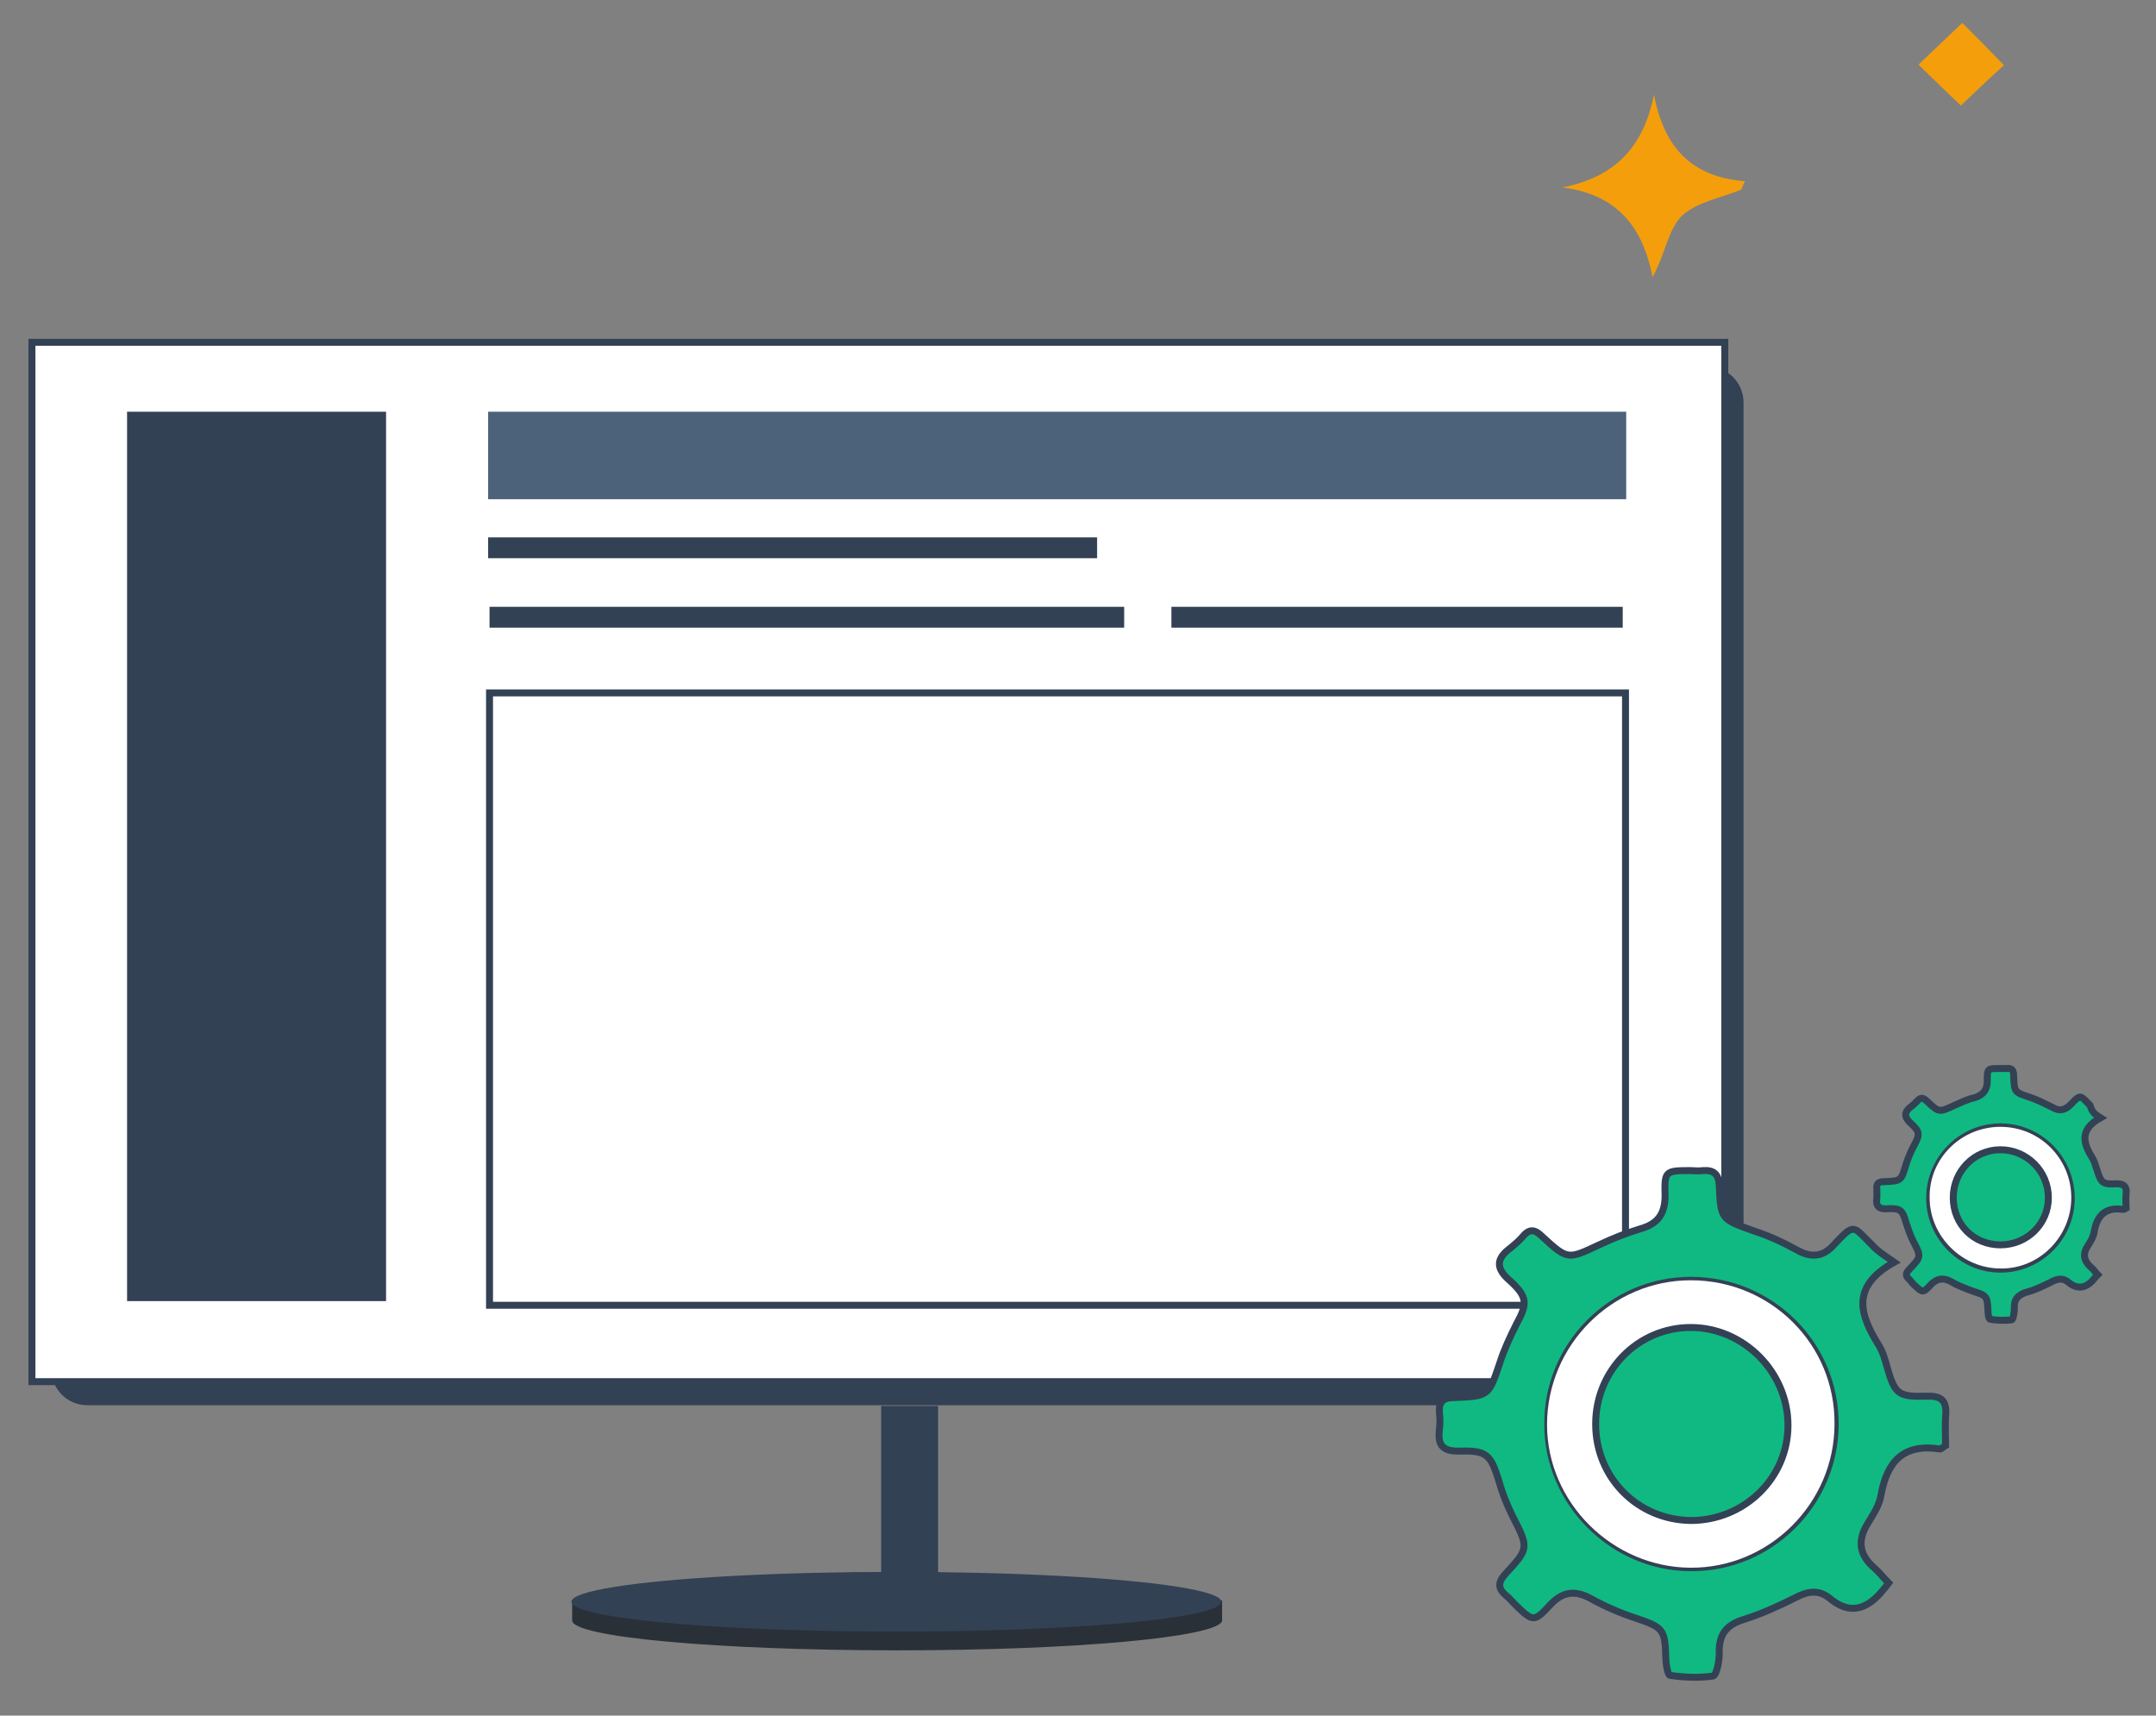 <?xml version="1.0" encoding="utf-8"?>
<!-- Generator: Adobe Illustrator 27.0.0, SVG Export Plug-In . SVG Version: 6.00 Build 0)  -->
<svg version="1.1" id="_圖層_1" xmlns="http://www.w3.org/2000/svg" xmlns:xlink="http://www.w3.org/1999/xlink" x="0px" y="0px"
	 viewBox="0 0 310.5 247.1" style="enable-background:new 0 0 310.5 247.1;" xml:space="preserve">
<rect x="0" y="0" width="310.5" height="247.1" fill="#808080" stroke="none"/>
<style type="text/css">
	.st0{fill:#334155;}
	.st1{fill:#FFFFFF;stroke:#334155;stroke-miterlimit:10;}
	.st2{fill:none;stroke:#334155;stroke-width:3;stroke-miterlimit:10;}
	.st3{fill:#F59E0B;}
	.st4{fill:#293038;}
	.st5{fill:#4C617A;}
	.st6{fill:none;stroke:#334155;stroke-miterlimit:10;}
	.st7{fill:#10B981;stroke:#334155;stroke-miterlimit:10;}
	.st8{fill:#FFFFFF;}
</style>
<path class="st0" d="M12.6,52.8h233.3c2.9,0,5.2,2.3,5.2,5.2v139.2c0,2.9-2.3,5.2-5.2,5.2H12.6c-2.9,0-5.2-2.3-5.2-5.2V58
	C7.3,55.1,9.7,52.8,12.6,52.8z"/>
<rect x="4.6" y="49.3" class="st1" width="243.8" height="149.7"/>
<line class="st2" x1="70.5" y1="88.9" x2="161.9" y2="88.9"/>
<line class="st2" x1="70.3" y1="78.9" x2="158" y2="78.9"/>
<line class="st2" x1="168.7" y1="88.9" x2="233.7" y2="88.9"/>
<path class="st3" d="M238.2,13.6c1.4,7.5,5.3,11.9,13.1,12.5c-0.2,0.4-0.4,0.8-0.5,1.2c-2.9,1.2-6.5,1.8-8.6,3.8
	c-2,2-2.4,5.6-4.2,8.8c-1.4-7.1-5-11.9-13-12.9C232.6,25.5,236.7,21.2,238.2,13.6L238.2,13.6z"/>
<path class="st3" d="M282.4,15.2c-1.9-1.8-4.3-4.1-6.1-5.9c1.9-1.8,4.2-4,6.3-6c1.7,1.7,4,4,6,6.1C286.8,11,284.4,13.3,282.4,15.2
	L282.4,15.2z"/>
<path class="st4" d="M171.5,231.5c-7.5-1.5-23.6-2.5-42.3-2.5c-20.3,0-37.6,1.2-44,2.9l-2.8-1.2v2.7c0,2.4,21,4.3,46.8,4.3
	s45.9-1.9,46.8-4.2l0,0v-3L171.5,231.5L171.5,231.5z"/>
<ellipse class="st0" cx="129.1" cy="230.7" rx="46.8" ry="4.3"/>
<rect x="126.9" y="202.5" class="st0" width="8.2" height="26.4"/>
<rect x="18.3" y="59.3" class="st0" width="37.3" height="128.1"/>
<rect x="70.3" y="59.3" class="st5" width="163.9" height="12.6"/>
<rect x="70.5" y="99.8" class="st6" width="163.6" height="88.2"/>
<g>
	<path class="st7" d="M272.8,181.8c-6.5,3.6-4.8,7.8-2.2,12c0.6,1,0.9,2.1,1.2,3.2c1.1,3.8,1.6,4.2,5.6,4.1c2.3-0.1,3,0.7,2.8,2.9
		c-0.1,1.5,0,3,0,4.2c-0.5,0.3-0.6,0.5-0.8,0.5c-5.2-0.8-7.6,1.7-8.5,6.6c-0.2,1.4-1.1,2.8-1.9,4.1c-1.5,2.4-1.3,4.5,0.9,6.4
		c0.7,0.6,1.3,1.4,2.1,2.2c-0.5,0.7-1,1.2-1.4,1.7c-2.3,2.4-4.6,2.6-7.1,0.5c-1.6-1.3-3.2-1-4.9-0.1c-2.4,1.2-4.8,2.3-7.3,3.1
		c-2.7,0.8-3.8,2.2-3.7,5c0,1.1-0.4,3.1-0.9,3.2c-2,0.3-4.2,0.2-6.2-0.1c-0.3,0-0.6-1.7-0.6-2.6c-0.1-4-0.4-4.3-4.2-5.6
		c-2.2-0.7-4.5-1.7-6.5-2.8c-2.3-1.3-4.1-1.1-5.9,0.8c-2.4,2.6-2.5,2.5-5.1,0c-0.4-0.4-0.8-0.9-1.3-1.3c-1.2-1-1.2-1.9-0.1-3.1
		c3.4-3.7,3.4-3.7,1-8.4c-0.8-1.6-1.5-3.4-2-5.2c-1.1-3.5-1.7-4.2-5.4-4.1c-2.5,0.1-3.4-0.7-3.1-3.1c0.1-0.8,0.1-1.6,0-2.4
		c-0.1-1.6,0.5-2.2,2.1-2.2c5.1-0.2,5-0.3,6.6-5c0.6-1.9,1.5-3.8,2.4-5.6c1.6-2.9,1.6-3.9-0.9-6.2c-2.1-1.8-2.1-3.2,0.1-4.8
		c0.6-0.5,1.2-1,1.7-1.6c1-1.2,1.8-1,2.8,0c3.7,3.4,3.7,3.3,8.2,1.2c1.9-0.9,3.9-1.7,5.9-2.3c2.5-0.7,3.6-2.1,3.6-4.8
		c-0.1-3.5,0-3.6,3.6-3.6c0.6,0,1.2,0.1,1.9,0c1.5-0.1,2.2,0.5,2.3,2.1c0.2,5,0.3,4.9,5,6.6c2.2,0.7,4.3,1.7,6.3,2.8
		c2,1.1,3.7,0.9,5.2-0.8c3.1-3.3,2.7-2.7,5.6,0.1C270.3,180.1,271.2,180.7,272.8,181.8L272.8,181.8z M243.5,184.4
		c-11.4,0-20.7,9.4-20.6,20.8c0,11.2,9.4,20.6,20.6,20.6c11.4,0.1,20.8-9.3,20.8-20.7C264.3,193.6,255,184.4,243.5,184.4
		L243.5,184.4z"/>
	<path class="st8" d="M243.5,184.4c11.5,0,20.8,9.2,20.7,20.7c0,11.4-9.4,20.8-20.8,20.7c-11.2-0.1-20.6-9.4-20.6-20.6
		C222.8,193.8,232.1,184.4,243.5,184.4L243.5,184.4z M229.8,205.1c0,7.8,6,13.8,13.8,13.8c7.7,0,13.9-6.1,14-13.7
		c0-7.7-6.3-14.1-14-14.1C235.9,191.2,229.8,197.4,229.8,205.1L229.8,205.1z"/>
	<path class="st7" d="M229.8,205.1c0-7.7,6.1-13.9,13.7-13.9c7.6,0,14,6.4,14,14.1c0,7.6-6.3,13.7-14,13.7
		C235.8,218.9,229.8,212.8,229.8,205.1L229.8,205.1z"/>
</g>
<g>
	<path class="st7" d="M302.5,161c-3.2,1.8-2.4,3.8-1.1,5.9c0.3,0.5,0.4,1.1,0.6,1.6c0.6,1.9,0.8,2.1,2.8,2c1.1,0,1.5,0.4,1.4,1.4
		c-0.1,0.7,0,1.5,0,2.1c-0.2,0.1-0.3,0.2-0.4,0.2c-2.6-0.4-3.8,0.9-4.2,3.2c-0.1,0.7-0.5,1.4-0.9,2c-0.8,1.2-0.6,2.2,0.4,3.1
		c0.4,0.3,0.6,0.7,1,1.1c-0.3,0.3-0.5,0.6-0.7,0.8c-1.1,1.2-2.3,1.3-3.5,0.3c-0.8-0.7-1.6-0.5-2.4-0.1c-1.2,0.6-2.4,1.2-3.6,1.5
		c-1.3,0.4-1.9,1.1-1.8,2.4c0,0.6-0.2,1.6-0.4,1.6c-1,0.1-2.1,0.1-3.1-0.1c-0.2,0-0.3-0.8-0.3-1.3c-0.1-2-0.2-2.1-2.1-2.7
		c-1.1-0.4-2.2-0.8-3.2-1.4c-1.1-0.6-2-0.5-2.9,0.4c-1.2,1.3-1.2,1.2-2.5,0c-0.2-0.2-0.4-0.5-0.6-0.7c-0.6-0.5-0.6-0.9,0-1.5
		c1.7-1.8,1.7-1.8,0.5-4.1c-0.4-0.8-0.7-1.7-1-2.6c-0.5-1.8-0.8-2.1-2.7-2c-1.2,0.1-1.7-0.4-1.5-1.6c0-0.4,0-0.8,0-1.2
		c-0.1-0.8,0.2-1.1,1-1.1c2.5-0.1,2.5-0.1,3.2-2.5c0.3-0.9,0.7-1.9,1.2-2.8c0.8-1.5,0.8-1.9-0.5-3.1c-1-0.9-1-1.6,0-2.4
		c0.3-0.2,0.6-0.5,0.9-0.8c0.5-0.6,0.9-0.5,1.4,0c1.8,1.7,1.8,1.6,4,0.6c0.9-0.4,1.9-0.9,2.9-1.1c1.2-0.4,1.8-1.1,1.8-2.4
		c0-1.8,0-1.8,1.8-1.8c0.3,0,0.6,0,0.9,0c0.8-0.1,1.1,0.2,1.1,1c0.1,2.5,0.1,2.4,2.5,3.2c1.1,0.4,2.1,0.9,3.1,1.4
		c1,0.6,1.8,0.4,2.6-0.4c1.5-1.6,1.4-1.3,2.8,0.1C301.3,160.2,301.7,160.5,302.5,161L302.5,161z M288.1,162.3
		c-5.6,0-10.2,4.6-10.2,10.3c0,5.5,4.6,10.2,10.2,10.2c5.6,0,10.2-4.6,10.2-10.2C298.3,166.9,293.7,162.3,288.1,162.3L288.1,162.3z"
		/>
	<path class="st8" d="M288.1,162.3c5.7,0,10.2,4.6,10.2,10.2c0,5.6-4.6,10.3-10.2,10.2c-5.5,0-10.2-4.6-10.2-10.2
		C277.8,166.9,282.4,162.3,288.1,162.3L288.1,162.3z M281.3,172.5c0,3.8,3,6.8,6.8,6.8c3.8,0,6.9-3,6.9-6.8c0-3.8-3.1-7-6.9-6.9
		S281.3,168.7,281.3,172.5L281.3,172.5z"/>
	<path class="st7" d="M281.3,172.5c0-3.8,3-6.9,6.8-6.9s6.9,3.1,6.9,6.9c0,3.8-3.1,6.8-6.9,6.8C284.2,179.3,281.3,176.3,281.3,172.5
		L281.3,172.5z"/>
</g>
</svg>
